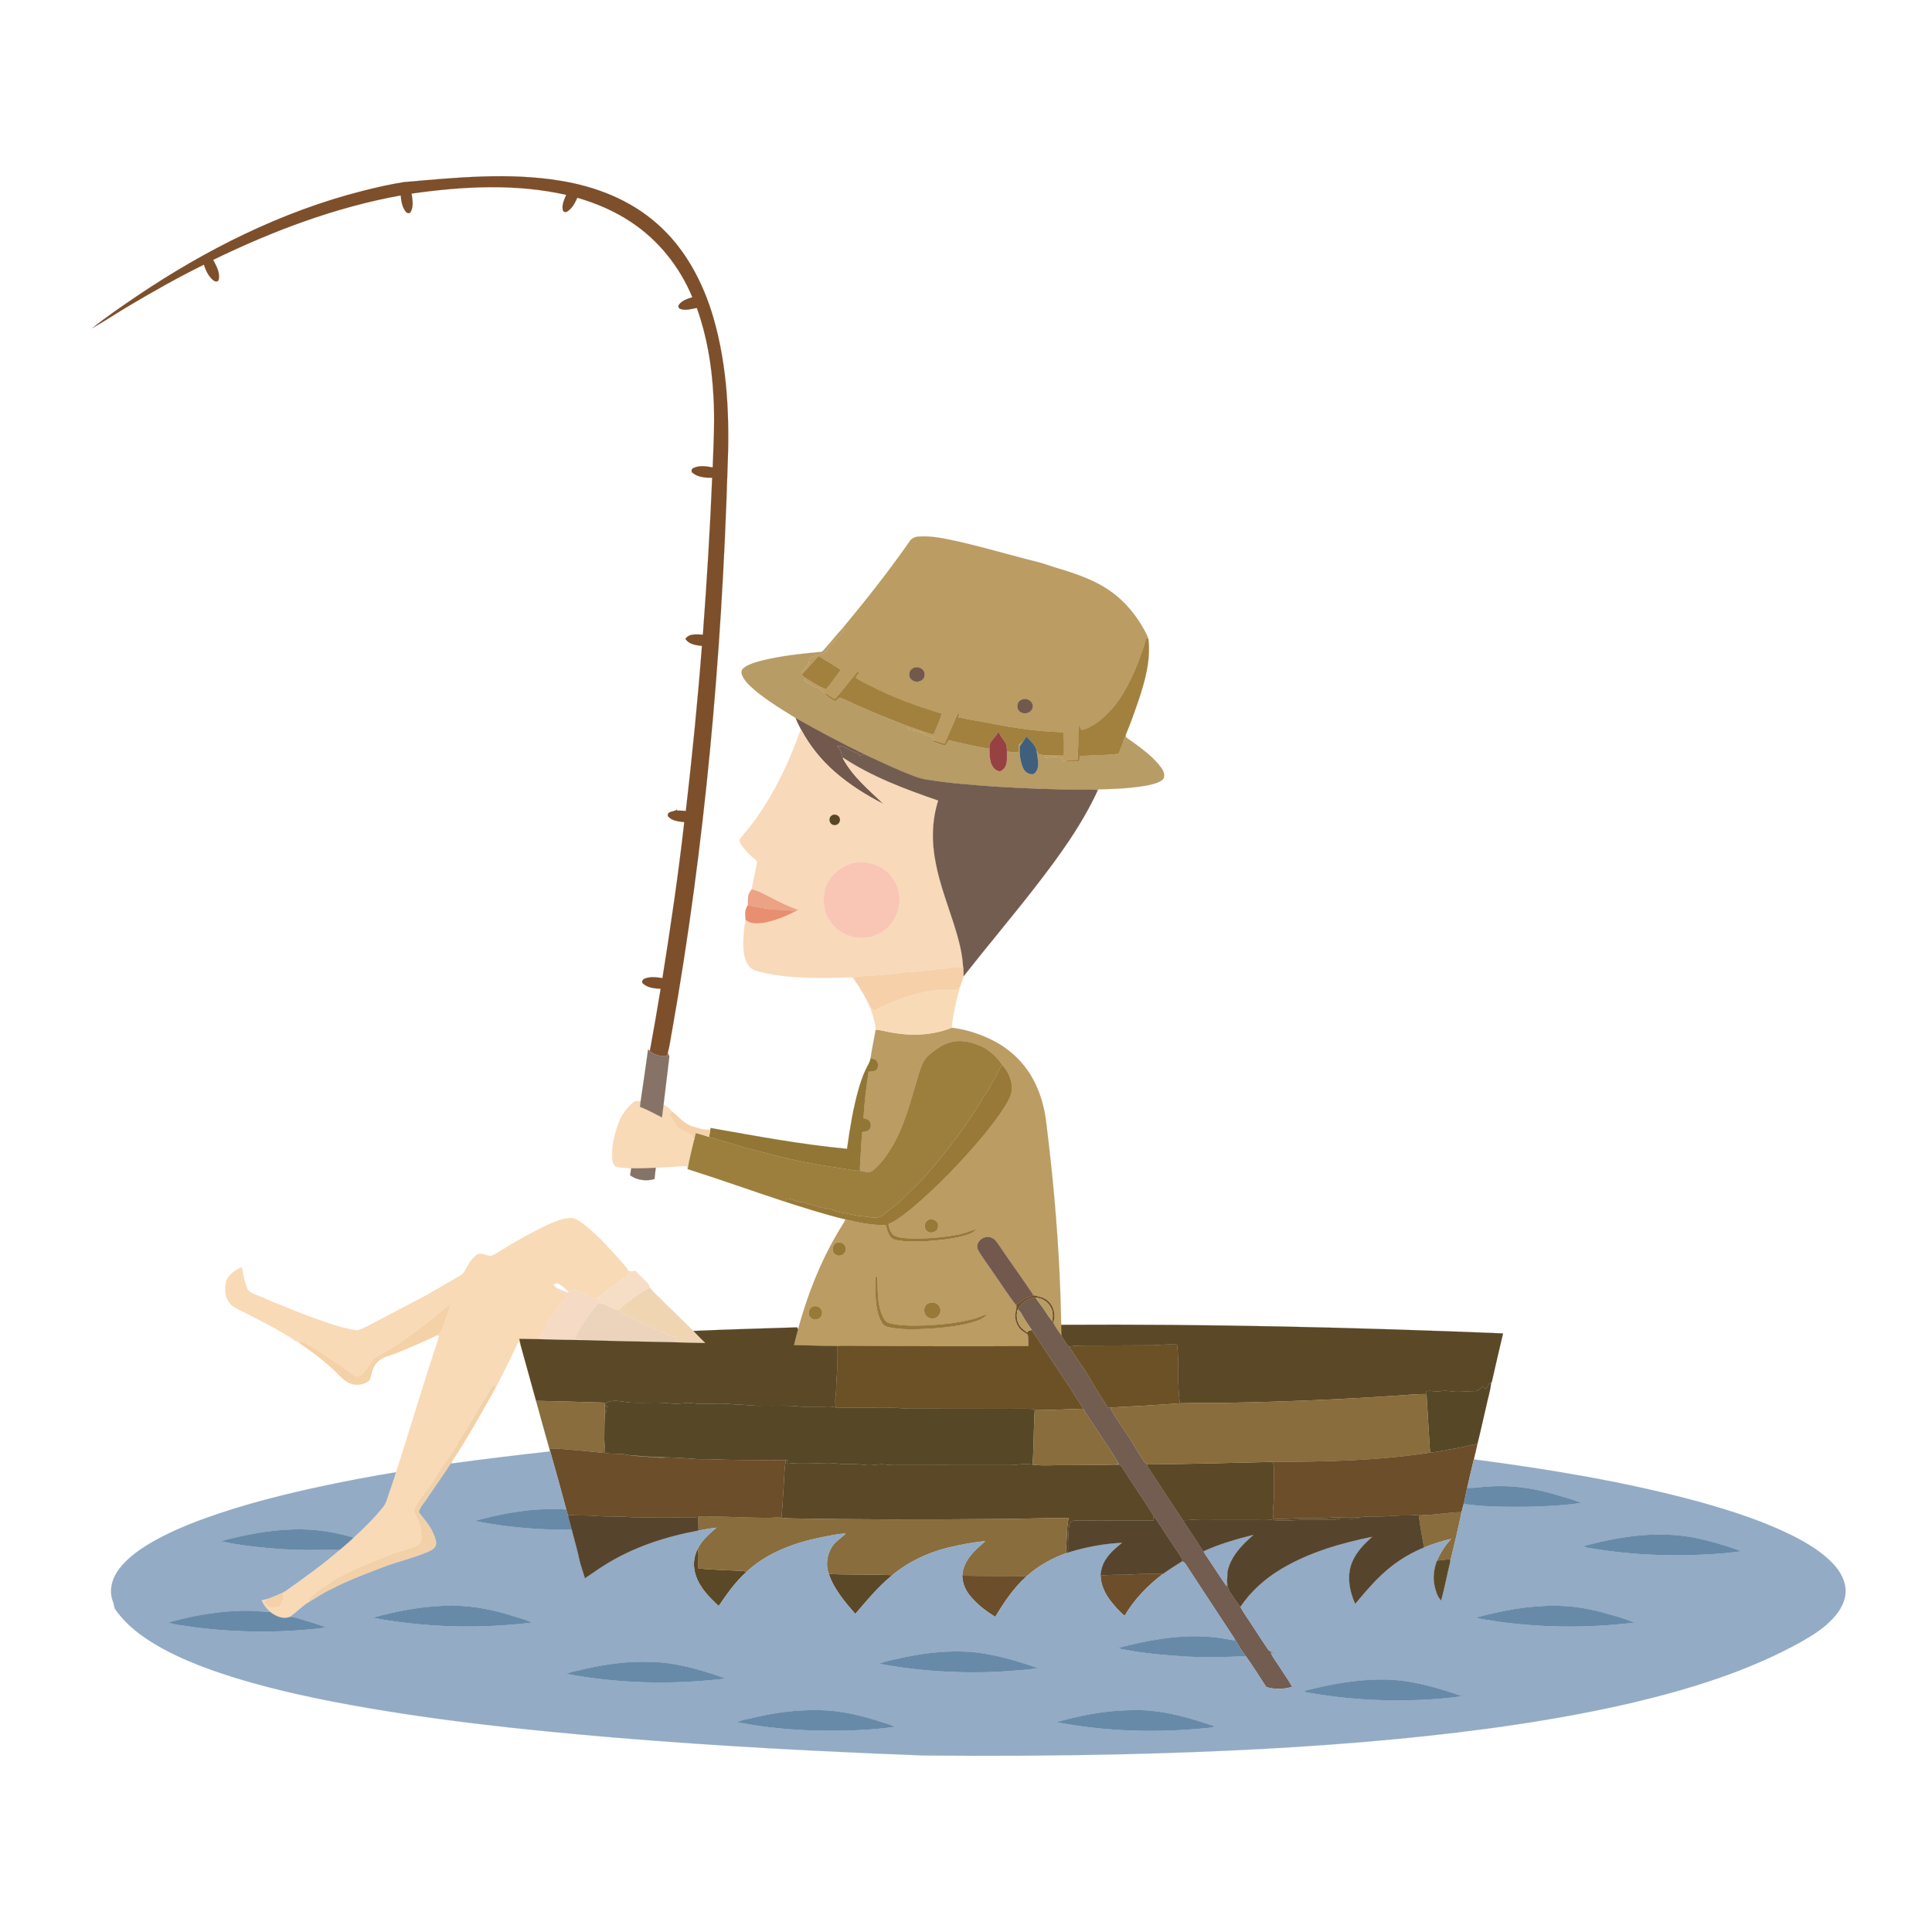 <svg xmlns="http://www.w3.org/2000/svg" viewBox="0 0 1920 1920"><path fill="#7D4F2B" stroke="#7D4F2B" stroke-width=".094" d="M400.97 181.01c51.83-4.49 104.42-9.94 156.13-1.36 34.78 5.65 69.08 18.92 95.69 42.51 28.06 24.41 46 58.5 56.26 93.84 14.15 48.94 16.14 100.46 13.92 151.07-5.81 186.59-22.48 373.07-55.02 556.98-1.51 7.31-2.2 14.82-4.27 21.99-.45 1.19-.94 2.37-1.4 3.58-5.86 0-12.08-.97-16.43-5.24 3.69-20.55 7.37-41.11 10.7-61.73-5.96-.33-12.59-.87-17.27-4.95-2.11-1.51-.81-4.39 1.29-5.11 5.61-2.39 11.91-1.37 17.77-.62 8.21-51.49 15.83-103.11 21.69-154.93-5.7-.67-12.47-1.2-16.34-6.01-.93-5.49 6.67-3.87 9.23-6.74l-.4 1.25c3.02-.03 6.04.14 9.06.38 6.31-54.56 11.81-109.22 16-163.99-5.9-.7-12.98-1.53-16.42-7.06 3.77-5.66 11.54-4.32 17.35-4.16 3.88-51.92 7.13-103.9 9.25-155.92-6.55.09-13.65-.48-19.08-4.52-1.99-1.2-1.8-4.27.4-5.12 5.95-2.95 12.92-1.79 19.2-.63.88-24.14 2.27-48.33.64-72.48-1.59-29.22-6.51-58.41-16.41-86.02-5.38.94-11.12 3.01-16.48.94-1.7-.53-2.37-2.74-1.3-4.14 3.11-4.3 8.5-5.88 13.33-7.42-12.44-30.06-33.57-56.68-60.8-74.65-16.34-10.98-34.65-18.74-53.5-24.24-2.32 5.09-5.01 10.45-9.87 13.57-1.55 1.06-4.13.85-4.53-1.3-1.2-5.31 1.35-10.38 3.35-15.13-50.44-11.4-102.85-8.5-153.66-1.26.82 5.93 2.15 12.34-.75 17.93-.85 2.07-3.7 1.88-4.86.22-3.85-4.48-4.69-10.65-5.23-16.34-64.93 11.75-127.17 35.27-186.35 64.04 3.12 6.1 7.15 12.84 5.42 19.95-.98 2.5-4.12 1.52-5.62.11-4.56-3.95-7.28-9.61-9.03-15.29-25.91 12.76-51.08 26.98-75.88 41.76-11.79 6.96-23.11 14.72-35.09 21.35 14.25-11.41 29.41-21.68 44.5-31.96 68.52-46.16 143.56-83.9 223.89-104.37 13.52-3.41 27.14-6.55 40.92-8.78z"/><g fill="#BB9C63" stroke="#BB9C63" stroke-width=".094"><path d="M903.96 538.03c1.87-3.1 5.47-4.6 8.98-4.77 13.55-.97 26.9 2.19 40.05 5.03 25.5 5.86 50.59 13.29 75.97 19.65 8.58 2.04 16.81 5.31 25.3 7.7 16.97 5.25 34.06 11.22 48.73 21.49 15.14 10.45 26.97 25.18 35.47 41.39 1.09 1.99 2.01 4.08 2.74 6.24l-2.04-.4c-5.43 18.06-12.1 35.87-21.55 52.24-7.38 12.7-16.87 24.47-29.16 32.69-4.19 2.59-8.56 5.22-13.47 6.09-1.63-1.46-1.91-3.85-2.79-5.76-.99 6.75-.39 13.58-.62 20.37-.14 5.04-.47 10.08-.69 15.12-4.13.07-8.36-.17-12.37 1.01-.76.23-1.51.47-2.25.71-.19-1.3-.37-2.58-.54-3.86-5.47-.73-11.15-.98-16.55.32-.45-.96-.89-1.92-1.31-2.86 6.44.37 12.9.45 19.35.49.32-7.72.2-15.46-.1-23.19-23.61-.59-47.08-3.82-70.22-8.43-11.47-2.1-22.96-4.06-34.37-6.43.52-2.07 1-4.15 1.41-6.24-3.27 3.62-4.66 8.37-6.63 12.73-2.81 6.57-5.82 13.05-8.67 19.61-3.55-.96-7.03-2.13-10.51-3.28.06-4.15-4.42-4.71-7.6-4.6-4.17-4.47-10.64-4.36-16.16-5.68-1.82-.35-1.77-2.76-2.57-4.01 8.69 2.82 17.09 6.52 25.98 8.72 3.01-6.89 5.99-13.82 8.3-20.98-24.74-7.33-49.12-16.22-72.05-28.14-4.65-2.38-9.56-4.37-13.65-7.68 1.09-1.62 2.19-3.23 3.3-4.83-.45-.49-.88-.97-1.31-1.45-7.59 9.14-14.63 18.76-22.58 27.59-3.35-1.52-6.19-3.96-9.51-5.52-2.15-1.51-3.9-3.49-6.01-5.01-2.59-1.33-5.75-1.41-8.01-3.38a19.3 19.3 0 00-6.12-3.49c-.19-1.31-.36-2.62-.51-3.91 7 4 13.67 8.92 21.3 11.64 5.16-6.12 9.95-12.6 14.59-19.14-6.96-5.12-14.72-9.01-21.91-13.77-6.01 5.85-11.22 12.46-17 18.53-.09-1.13-.1-2.24-.11-3.35 3.27-1.68 4.28-5.58 7.12-7.77.25-1.64.51-3.26.75-4.89 3.58-2.23 7.56-3.62 11.67-4.53 4.06-.73 6.11-4.58 8.52-7.48 3.64-4.36 7.38-8.67 11.57-12.52 1.42-1.23 2.08-3.01 2.72-4.71-.44-.17-1.34-.5-1.79-.67 23.37-28.03 46.04-56.67 66.91-86.63m4.49 125.55c-5.18 1.43-6.72 9.17-2.1 12.16 4.16 3.65 12.28 1.18 12.5-4.71.74-5.47-5.49-9.49-10.4-7.45m106.82 31.78c-4.86 1.63-5.83 9.12-1.6 11.96 4.3 3.38 11.52 1.19 12.65-4.36 1.02-5.77-6.04-10.25-11.05-7.6zM889.03 1026.52c18.93 3.17 38.78 2 56.71-5.15 15.22 1.83 30.16 6.78 43.68 14.07 14.93 8.15 27.7 20.34 36.13 35.17 7.27 12.74 11.69 27 13.72 41.49 8.64 67.84 14.2 136.11 15.31 204.49.05 3.57.03 7.14.24 10.71-2.88-4.16-5.84-8.27-8.11-12.79 2.53-7.54.71-16.52-5.49-21.74-3.82-3.64-9.22-4.26-14.1-5.48-11.03-16.64-22.85-32.75-34.03-49.3-2.31-3.32-4.62-7.26-8.81-8.35-6.93-2.16-15.83 5.13-12.41 12.42 4.63 8.19 10.63 15.53 15.75 23.42 7.48 10.6 14.31 21.7 22.44 31.83.51 2.97-.8 5.8-1.08 8.73-.54 5.4 1.49 10.91 5.13 14.9 2.1 2.22 5.02 3.41 7.36 5.37.71 3.76.4 7.63.48 11.44-55.64.3-111.29.22-166.93-.26-7.7-.02-15.39-.3-23.08.07-14.29.05-28.58-.54-42.86-.84 1.13-5.31 2.77-10.49 4.06-15.75 9.81-35.89 23.71-70.9 43.42-102.56 1.34-2.14 2.59-4.33 3.79-6.53 13.06 3.23 26.38 5.79 39.89 5.65 1.67 5.49 3.04 13.29 9.69 14.65 9.54 2.07 19.39 1.68 29.09 1.38 12.85-.76 25.75-2.08 38.25-5.28 4.76-1.44 10.22-2.72 13.15-7.11-7.07 2.7-14.21 5.32-21.74 6.41a225.772 225.772 0 01-43.67 3.17c-5.67-.26-11.63-.47-16.79-3.03-3.34-2.74-4.55-7.18-5.31-11.25 8.22-3.43 15.12-9.21 22.09-14.62 26.37-22.14 50.32-47.06 72.39-73.46 7.72-9.4 15.21-19.01 21.62-29.36 3.4-5.88 7.31-12.22 6.5-19.31-.35-8.06-4.25-15.38-9.4-21.4-4.6-6.74-10.52-12.6-17.51-16.84-9.32-4.92-20.05-8.2-30.65-6.42-9.73 1.47-17.92 7.49-25.22 13.72-5.5 4.6-7.43 11.83-9.7 18.33-7.82 25.98-14 53.07-28.81 76.19-4.7 7.39-10.14 14.44-16.93 20.03-3.41 2.95-8.18.72-12.11.44-.18-1.69-.37-3.38-.48-5.04.8-11.22.95-22.48 2.23-33.66 2.11-.5 4.49-.49 6.31-1.83 3.09-2.52 2.81-7.76-.14-10.27-1.57-.84-3.32-1.2-4.98-1.72.85-15.47 2.77-30.88 5.09-46.19 2.45-.36 5.2-.05 7.4-1.4 2.84-2.58 2.47-7.55-.09-10.2-1.59-1.06-3.54-1.32-5.32-1.87 1.37-9.5 3.36-18.89 5.05-28.33 6.36.47 12.46 2.47 18.78 3.26m33.3 185.97c-3.71 2.04-4.37 7.68-1.43 10.68 3.64 3.61 11.33 1.27 11.31-4.23.9-5.14-5.51-9.09-9.88-6.45m-91.92 22.97c-3.94 2.7-4.12 9.54.54 11.65 4.64 2.66 10.98-2.14 9.46-7.32-.85-4.42-6.21-6.4-10-4.33m39.8 33.94c-.73 4.83-.12 9.76-.15 14.64.09 10.43 1.08 21.32 6.36 30.55 1.89 3.62 6.26 4.27 9.88 5 14.44 2.38 29.15 1.26 43.68.43 11.85-1.04 23.75-2.43 35.25-5.59 5.67-1.85 12.13-3.26 15.84-8.39-4.88 1.16-9.29 3.72-14.18 4.84-15.66 4.07-31.85 5.6-47.97 6.34-11.63.21-23.5.64-34.85-2.29-4.72-.98-6.52-5.86-8.12-9.8-4.56-11.67-3.45-24.41-4.07-36.65-.42.23-1.25.69-1.67.92m52.09 25.96c-5.5 3.01-4.95 12.07 1.02 14.25 5.96 3.2 13.24-3.61 10.85-9.74-1.32-5.02-7.58-6.7-11.87-4.51m-114.13 2.97c-4.82 1.38-6.11 8.56-2.01 11.49 3.84 3.56 10.91.45 10.74-4.84.61-4.68-4.47-8.11-8.73-6.65z"/></g><g fill="#B79C65" stroke="#B79C65" stroke-width=".094"><path d="M818.32 646.3c6.37-7.1 12.36-14.55 18.73-21.64.45.17 1.35.5 1.79.67-.64 1.7-1.3 3.48-2.72 4.71-4.19 3.85-7.93 8.16-11.57 12.52-2.41 2.9-4.46 6.75-8.52 7.48-4.11.91-8.09 2.3-11.67 4.53-.24 1.63-.5 3.25-.75 4.89-2.84 2.19-3.85 6.09-7.12 7.77.01 1.11.02 2.22.11 3.35.95.96 1.95 1.88 3.02 2.74.15 1.29.32 2.6.51 3.91a19.3 19.3 0 016.12 3.49c2.26 1.97 5.42 2.05 8.01 3.38 2.11 1.52 3.86 3.5 6.01 5.01l-1.46.08c3.36 3.09 7.24 5.55 11.17 7.87 1.54-1.35 2.99-2.89 4.86-3.8 6.62 2.42 12.71 6.11 19.29 8.65 15.6 7.18 31.7 13.18 47.66 19.49.8 1.25.75 3.66 2.57 4.01 5.52 1.32 11.99 1.21 16.16 5.68 3.18-.11 7.66.45 7.6 4.6-.22.33-.68 1-.9 1.34 4.05 1.61 8.17 3.07 12.44 4.04 1.04-1.83 2.09-3.65 3.16-5.46 13.28 3.17 26.58 6.28 40.07 8.43.27 2.67.55 5.35.85 8.04.34 5.55 2.34 12.15 8.27 13.98 2.22 1.27 4.29-.88 5.71-2.37 4.02-4.67 2.73-11.24 2.91-16.88 3.75.49 7.52 1.12 11.33.94.6-2.49.53-5.07.56-7.6 1.6-1.34 3.23-2.64 4.79-4.02-1.32 1.96-2.66 3.91-4.04 5.83-.15 7.23.59 14.65 3.53 21.34 1.59 3.89 5.93 6.64 10.13 6.05 3.49-2.09 4.93-6.43 4.77-10.32-.17-4.66-.94-9.27-1.73-13.84.66 1.49 1.33 3.04 2.43 4.29 1.75.6 3.61.75 5.46.95.42.94.86 1.9 1.31 2.86 5.4-1.3 11.08-1.05 16.55-.32.17 1.28.35 2.56.54 3.86.74-.24 1.49-.48 2.25-.71 4.65.72 9.37.72 14.06.53.19-1.85.41-3.68.63-5.51 4.57-.01 9.14-.13 13.71-.44 8.28-.57 16.65-.21 24.86-1.7 2.49-6.25 4.79-12.57 7.05-18.9-.41 1.33-.08 2.38 1 3.14 12.21 8.85 25.14 17.47 34.2 29.76 2.37 3.3 4.66 8.83 1.05 12.07-4.23 3.25-9.68 4.25-14.75 5.43-16.05 2.96-32.42 3.58-48.7 3.98-.16.22-.5.66-.66.88-5.26-1.27-10.67-.57-16-.67-28.69.08-57.36-1.24-85.98-2.97-22.4-1.59-44.83-3.27-67.02-6.8-9.68-1.37-18.59-5.58-27.54-9.26-12.09-5.07-23.89-10.79-35.79-16.25-23.02-11.25-45.69-23.2-67.93-35.9-13.55-8.37-27.19-16.68-39.56-26.74-5.11-4.53-10.67-9.07-13.5-15.44-1.17-2.47-.91-5.67 1.36-7.42 4.58-3.65 10.41-5.18 15.93-6.85 18.32-4.71 37.17-7.01 55.99-8.74 2.46-.46 5.69.27 7.4-2.02zM624.26 1445.96c13.28 1.13 26.59 2.28 39.92 2.38-3.73.22-7.47.44-11.19.09-9.57-.88-19.24-.91-28.73-2.47z"/></g><g fill="#A2813E" stroke="#A2813E" stroke-width=".094"><path d="M1139.16 634.36l2.04.4c2.65 21.04-3.24 41.81-9.81 61.58-3.92 11.34-7.9 22.69-12.57 33.76-2.26 6.33-4.56 12.65-7.05 18.9-8.21 1.49-16.58 1.13-24.86 1.7-4.57.31-9.14.43-13.71.44-.22 1.83-.44 3.66-.63 5.51-4.69.19-9.41.19-14.06-.53 4.01-1.18 8.24-.94 12.37-1.01.22-5.04.55-10.08.69-15.12.23-6.79-.37-13.62.62-20.37.88 1.91 1.16 4.3 2.79 5.76 4.91-.87 9.28-3.5 13.47-6.09 12.29-8.22 21.78-19.99 29.16-32.69 9.45-16.37 16.12-34.18 21.55-52.24zM796.6 670.58c5.78-6.07 10.99-12.68 17-18.53 7.19 4.76 14.95 8.65 21.91 13.77-4.64 6.54-9.43 13.02-14.59 19.14-7.63-2.72-14.3-7.64-21.3-11.64-1.07-.86-2.07-1.78-3.02-2.74zM852.36 667.04c.43.48.86.96 1.31 1.45-1.11 1.6-2.21 3.21-3.3 4.83 4.09 3.31 9 5.3 13.65 7.68 22.93 11.92 47.31 20.81 72.05 28.14-2.31 7.16-5.29 14.09-8.3 20.98-8.89-2.2-17.29-5.9-25.98-8.72-15.96-6.31-32.06-12.31-47.66-19.49-6.58-2.54-12.67-6.23-19.29-8.65-1.87.91-3.32 2.45-4.86 3.8-3.93-2.32-7.81-4.78-11.17-7.87l1.46-.08c3.32 1.56 6.16 4 9.51 5.52 7.95-8.83 14.99-18.45 22.58-27.59zM947.3 719.36c1.97-4.36 3.36-9.11 6.63-12.73-.41 2.09-.89 4.17-1.41 6.24 11.41 2.37 22.9 4.33 34.37 6.43 23.14 4.61 46.61 7.84 70.22 8.43.3 7.73.42 15.47.1 23.19-6.45-.04-12.91-.12-19.35-.49-1.85-.2-3.71-.35-5.46-.95-1.1-1.25-1.77-2.8-2.43-4.29-1.55-5.53-6.32-9.04-9.88-13.21-.93 1.38-1.83 2.78-2.78 4.15-1.56 1.38-3.19 2.68-4.79 4.02-.03 2.53.04 5.11-.56 7.6-3.81.18-7.58-.45-11.33-.94-.14-3.22.02-6.77-2.05-9.47-2.34-3.2-4.7-6.41-6.29-10.07-2.12 4.06-5.63 7.1-8.18 10.84-.88 4.59-.49 9.32-.37 13.97-.3-2.69-.58-5.37-.85-8.04-13.49-2.15-26.79-5.26-40.07-8.43-1.07 1.81-2.12 3.63-3.16 5.46-4.27-.97-8.39-2.43-12.44-4.04.22-.34.68-1.01.9-1.34 3.48 1.15 6.96 2.32 10.51 3.28 2.85-6.56 5.86-13.04 8.67-19.61z"/></g><path fill="#73584C" stroke="#73584C" stroke-width=".094" d="M908.45 663.58c4.91-2.04 11.14 1.98 10.4 7.45-.22 5.89-8.34 8.36-12.5 4.71-4.62-2.99-3.08-10.73 2.1-12.16z"/><path fill="#73594B" stroke="#73594B" stroke-width=".094" d="M1015.27 695.36c5.01-2.65 12.07 1.83 11.05 7.6-1.13 5.55-8.35 7.74-12.65 4.36-4.23-2.84-3.26-10.33 1.6-11.96z"/><g fill="#73584D" stroke="#73584D" stroke-width=".094"><path d="M790.7 713.51c22.24 12.7 44.91 24.65 67.93 35.9-1.63.57-3.26 1.11-4.9 1.64-.18-.76-.35-1.52-.52-2.26-4.74-1.46-9.17-3.69-13.47-6.1-2.39-1.42-5.23-1.19-7.89-1.2 1.54 2 3.63 3.82 4.1 6.43.49 2.08.81 4.25 1.93 6.13 9.76 17.99 25.87 31.09 40.35 45.08-17.52-8.83-34.25-19.44-49.03-32.4-13.32-11.7-24.58-25.72-32.94-41.37-2.01-3.88-4.07-7.75-5.56-11.85zM971.87 1242.06c-3.42-7.29 5.48-14.58 12.41-12.42 4.19 1.09 6.5 5.03 8.81 8.35 11.18 16.55 23 32.66 34.03 49.3-5.61 1.53-11.15 3.84-14.98 8.41-.5.02-1.5.05-2.01.06-.01.39-.05 1.17-.07 1.55-8.13-10.13-14.96-21.23-22.44-31.83-5.12-7.89-11.12-15.23-15.75-23.42z"/></g><path fill="#F8D9BA" stroke="#F8D9BA" stroke-width=".094" d="M790.96 737.99c1.83-4.19 2.65-8.83 5.3-12.63 8.36 15.65 19.62 29.67 32.94 41.37 14.78 12.96 31.51 23.57 49.03 32.4-14.48-13.99-30.59-27.09-40.35-45.08l-.29-1.32c29.08 19.28 62.05 31.5 94.86 42.82-6.54 20.13-6.58 41.86-2.41 62.47 3.98 20.53 11.45 40.13 17.84 59.98 4.43 14.01 8.53 28.31 9.28 43.06-4.72.67-9.53-.11-14.19.97-4.81 1.13-9.78.86-14.64 1.5-8.72 1.31-17.49 2.36-26.3 2.6-4.1.09-8.1 1.02-12.14 1.49-12.31 1.19-24.64 2.09-36.98 2.77-1.82-.06-3.26 1.07-4.65 2.08-1.04-.45-1.97-1.32-3.15-1.18-29.75.85-59.96 1.71-89.12-5.28-3.88-1.08-8.24-1.9-10.93-5.18-5.36-5.9-6.14-14.26-6.37-21.86-.04-8.37.79-16.74 2.27-24.97 4.78 4.57 11.99 3.79 18.01 3.03 11.01-2.05 21.52-6.3 31.48-11.36.88-.46 1.79-.9 2.7-1.33-9.36-3.38-18.33-7.71-27.1-12.36-6.22-3-12.21-6.72-19.03-8.18 1.49-8.66 3.78-17.16 5.17-25.83.83-2.42-1.47-3.88-3.06-5.16-4.97-3.66-9.01-8.43-12.49-13.49-.88-1.72-2.75-3.99-1.04-5.74 6.16-8.14 13.16-15.68 18.67-24.3 15.28-22.03 27.01-46.34 36.69-71.29m35.39 72.6c-3.36 2.32-2.32 8.21 1.68 9.15 3.48 1.23 7.28-2.11 6.66-5.68-.35-3.81-5.35-5.95-8.34-3.47m22.04 46.85c-13.19 3.19-24.8 13.27-28.68 26.43-2.26 10.8-1.6 23.06 5.48 32.04 9.43 14.33 29.45 20.22 45.14 13.4 9.29-3.46 16.91-11.11 20.62-20.28 4.18-9.66 3.94-21.06-.38-30.61-3.38-5.7-6.96-11.8-12.98-15.06-8.51-5.69-19.14-7.81-29.2-5.92z"/><path fill="#974142" stroke="#974142" stroke-width=".094" d="M984.11 738.11c2.55-3.74 6.06-6.78 8.18-10.84 1.59 3.66 3.95 6.87 6.29 10.07 2.07 2.7 1.91 6.25 2.05 9.47-.18 5.64 1.11 12.21-2.91 16.88-1.42 1.49-3.49 3.64-5.71 2.37-5.93-1.83-7.93-8.43-8.27-13.98-.12-4.65-.51-9.38.37-13.97z"/><path fill="#405F7C" stroke="#405F7C" stroke-width=".094" d="M1017.31 736.13c.95-1.37 1.85-2.77 2.78-4.15 3.56 4.17 8.33 7.68 9.88 13.21.79 4.57 1.56 9.18 1.73 13.84.16 3.89-1.28 8.23-4.77 10.32-4.2.59-8.54-2.16-10.13-6.05-2.94-6.69-3.68-14.11-3.53-21.34 1.38-1.92 2.72-3.87 4.04-5.83z"/><g fill="#735D50" stroke="#735D50" stroke-width=".094"><path d="M831.85 741.49c2.66.01 5.5-.22 7.89 1.2 4.3 2.41 8.73 4.64 13.47 6.1.17.74.34 1.5.52 2.26 1.64-.53 3.27-1.07 4.9-1.64 11.9 5.46 23.7 11.18 35.79 16.25 8.95 3.68 17.86 7.89 27.54 9.26 22.19 3.53 44.62 5.21 67.02 6.8 28.62 1.73 57.29 3.05 85.98 2.97 5.33.1 10.74-.6 16 .67-16.37 35.56-39.74 67.25-63.65 98.02-22.9 29.39-46.97 57.86-69.97 87.18.06-3.17-.05-6.34-.18-9.5-.75-14.75-4.85-29.05-9.28-43.06-6.39-19.85-13.86-39.45-17.84-59.98-4.17-20.61-4.13-42.34 2.41-62.47-32.81-11.32-65.78-23.54-94.86-42.82l.29 1.32c-1.12-1.88-1.44-4.05-1.93-6.13-.47-2.61-2.56-4.43-4.1-6.43zM1011.53 1301.2c3.57-6.5 9.95-11.81 17.72-11.58 2.95 4.97 6.94 9.22 9.94 14.17 1.92 3.21 4.11 6.25 6.5 9.15.26.39.76 1.17 1.02 1.57 2.27 4.52 5.23 8.63 8.11 12.79 2.17 3.85 4.63 7.54 7.43 10.99 4.68 6.16 8.47 12.95 13.05 19.2 5.66 7.9 9.94 16.65 15.34 24.74 3.16 5.57 7.05 10.7 9.98 16.41.85.04 1.7.09 2.58.16 5.08 9.9 11.93 18.75 17.83 28.16 4.69 6.48 8.07 13.77 12.65 20.34 2.07 2.85 3.33 6.82 7 8.03-.13.43-.41 1.29-.55 1.71 11.76 17.96 23.62 35.84 35.41 53.78 7.3 10.9 14.46 21.89 21.59 32.91 7.4 10.78 14.3 21.91 21.83 32.6.2-4.9-.05-9.85 1.01-14.66-.22 7.1-1.62 15.3 3.01 21.37 3.23 4.61 6.07 9.5 9.68 13.85 3.82 7.14 8.81 13.55 13.07 20.43 4.69 7.27 9.47 14.5 14.32 21.68 1.67 2.7 5.12 2.84 7.92 3.55-1.67-.02-3.39-.1-5.01-.04 2.36 5.77 6.59 10.45 9.78 15.76 3.73 6.07 8.11 11.75 11.42 18.08-8.38 2.56-17.36 2.72-25.77.23-6.71-10.35-13.21-20.86-20.46-30.84-4.12-5.18-7.27-11.01-10.67-16.66-16.25-24.85-32.71-49.57-48.87-74.47-.87-1.46-2.12-2.6-3.81-2.86.13-.45.39-1.35.53-1.79-3.97-6.91-8.65-13.36-13.04-19.99-5.27-8.36-10.78-16.56-16.37-24.69-9.73-15.78-20.43-30.94-30.33-46.62-2.01-4.34-7.65-2.63-11.46-3 2.72-.16 5.44-.48 8.17-.77-8.93-14.55-18.64-28.6-27.9-42.94-2.6-3.93-5.45-7.71-7.52-11.96-16.6-26.39-34.27-52.13-51.29-78.25-3.49-5.01-7-10.03-9.82-15.44-1.01-1.95-2.51-3.56-4.02-5.1z"/></g><path fill="#574726" stroke="#574726" stroke-width=".094" d="M826.35 810.59c2.99-2.48 7.99-.34 8.34 3.47.62 3.57-3.18 6.91-6.66 5.68-4-.94-5.04-6.83-1.68-9.15z"/><path fill="#F9C6B5" stroke="#F9C6B5" stroke-width=".094" d="M848.39 857.44c10.06-1.89 20.69.23 29.2 5.92 6.02 3.26 9.6 9.36 12.98 15.06 4.32 9.55 4.56 20.95.38 30.61-3.71 9.17-11.33 16.82-20.62 20.28-15.69 6.82-35.71.93-45.14-13.4-7.08-8.98-7.74-21.24-5.48-32.04 3.88-13.16 15.49-23.24 28.68-26.43z"/><path fill="#ECA285" stroke="#ECA285" stroke-width=".094" d="M747.02 883.8c6.82 1.46 12.81 5.18 19.03 8.18 8.77 4.65 17.74 8.98 27.1 12.36-.91.43-1.82.87-2.7 1.33-6.07-1.31-12.27-1.46-18.44-1.62-9.75-.26-19.24-2.72-28.79-4.46.12-2.86-.01-5.74.26-8.58.26-2.76 2.1-4.97 3.54-7.21z"/><path fill="#E88F71" stroke="#E88F71" stroke-width=".094" d="M743.22 899.59c9.55 1.74 19.04 4.2 28.79 4.46 6.17.16 12.37.31 18.44 1.62-9.96 5.06-20.47 9.31-31.48 11.36-6.02.76-13.23 1.54-18.01-3.03-.67-4.87-.84-10.27 2.26-14.41z"/><path fill="#F6D0A9" stroke="#F6D0A9" stroke-width=".094" d="M942.97 962.03c4.66-1.08 9.47-.3 14.19-.97.13 3.16.24 6.33.18 9.5-.66 3.24-1.86 6.37-3.01 9.47-1.82 1.85-3.74 4.59-6.68 4.22-19.89-1.87-39.64 3.33-58.03 10.49-6.03 3.06-12.86 4.42-18.36 8.51-2.24 1.83-4.66-.71-6.43-2.01-4.36-10.22-10.29-19.63-16.57-28.77 1.39-1.01 2.83-2.14 4.65-2.08 12.34-.68 24.67-1.58 36.98-2.77 4.04-.47 8.04-1.4 12.14-1.49 8.81-.24 17.58-1.29 26.3-2.6 4.86-.64 9.83-.37 14.64-1.5z"/><g fill="#F8DAB6" stroke="#F8DAB6" stroke-width=".094"><path d="M947.65 984.25c2.94.37 4.86-2.37 6.68-4.22-3.88 13.54-7.24 27.28-8.59 41.34-17.93 7.15-37.78 8.32-56.71 5.15-6.32-.79-12.42-2.79-18.78-3.26-.38-7.63-3.1-14.82-5.42-22.02 1.77 1.3 4.19 3.84 6.43 2.01 5.5-4.09 12.33-5.45 18.36-8.51 18.39-7.16 38.14-12.36 58.03-10.49zM630.56 1094.53c2.05-.13 4.08-.24 6.14-.28-.26 1.89-.48 3.8-.7 5.72 7.58 2.86 14.65 6.83 21.84 10.52.51-4.2 1.07-8.39 1.59-12.58 3.32 1.49 6.06 3.93 8.41 6.68-.84.91-1.66 1.85-2.49 2.79 2.61 4.14 4.83 8.57 7.84 12.44 4.29 3.64 9.83 5.41 14.34 8.74 1.08 1.28 1.5 2.96 2.19 4.49-2.2 9.58-4.72 19.1-6.34 28.8-.25-.89-.5-1.76-.74-2.61-5.21-.85-10.42.32-15.63.43-4.89.14-9.76.61-14.65.79-.4 1.5-.8 3.02-1.19 4.55.13-1.52.26-3.02.39-4.51-8.09.44-16.2.75-24.3.57-4.72-.3-9.49-.44-14.11-1.47-3.7-1.03-4.38-5.44-4.72-8.69-.62-12.26 2.35-24.46 6.7-35.84 3.01-8.19 8.71-15.1 15.43-20.54zM544.35 1217.16c7.22-3.15 14.69-6.4 22.69-6.63 5.66-.07 10 4.09 14.35 7.15 8.85 7.08 17.1 14.93 24.49 23.54 5.69 5.68 10.85 11.85 16.14 17.89.77.93 1.53 1.88 2 3.04.22 1.9 1.08 4.53-.88 5.86-2.3 1.77-4.88 3.15-7.17 4.96-7.44 6.09-15.62 11.22-22.82 17.61-2.77.54-5.47-.32-7.54-2.18-3.77-3.28-8.92-3.69-13.34-5.65-2.36-1.19-4.71.66-6.94 1.33-3.32-3.11-6.54-6.55-10.72-8.48-1.72-.85-3.38.41-4.73 1.35.94.98 1.96 1.88 2.99 2.8.88 1.18 1.72 2.41 2.57 3.64 2.4.64 4.73 1.58 6.73 3.09.91-.08 1.83-.14 2.75-.19-1.12 2.58-2.37 5.2-4.58 7.06-6.55 5.36-8.91 14.29-15.8 19.33-.87 5.42-4.28 9.85-6.08 14.94-1.13.6-2.26 1.21-3.38 1.84 1.04.49 2.08.99 3.16 1.48-7.39-.08-14.77-.3-22.15-.44.45 2.27.92 4.56 1.47 6.84-.69-1.44-1.44-2.81-2.17-4.19-7.49 15.44-14.88 30.96-22.93 46.11-.29-1.5-.58-2.97-.87-4.43-3.8 3.78-5.69 8.87-8.5 13.33-5.86 8.62-10.96 17.71-16.21 26.7-3.81 7.62-9.37 14.15-13.33 21.69-3.32 6.43-7.86 12.08-11.89 18.06-6.95 9.21-11.72 19.91-19.48 28.51-3.56 6-8.9 11.12-11.05 17.84 1.02 3.92 3.28 7.37 4.79 11.12 2.13 4.66 2.8 9.82 3.02 14.9.23 3.09-.91 6.53-3.54 8.33-9.39 4.76-19.93 6.39-29.57 10.51-18.26 7.27-36.81 14.13-53.74 24.24-3.11 1.89-5.63 4.62-8.92 6.25-5.07 2.63-9.24 6.61-13.73 10.09-2.02 1.26-2.34 3.66-2.7 5.83-6.79 4.11-12.09 10.16-18.65 14.58-7.01 2.74-14.26-.73-19.77-5.03-3.58-3.19-6.55-7.05-8.43-11.47 2.05-.48 4.12-.92 6.16-1.44a92.647 92.647 0 00-3.62 3.29c2.06 2.86 4.9 6.1 8.83 5.46 2.8-.5 6.94-.03 7.96-3.41 1.51-3.09 3.37-6.61 1.7-10.02 1.02-1.14 2.07-2.24 3.15-3.29 18.22-12.91 36.46-25.86 53.33-40.53 4.81-3.93 9.5-8.01 14.02-12.27 10.34-9.54 20.44-19.42 29.24-30.42 2.99-3.6 4-8.26 5.55-12.54 2.57-7.31 4.96-14.68 7.34-22.04 13.8-42.26 26.24-84.95 40.29-127.14.9-2.67 1.71-5.37 2.49-8.07-.54-.22-1.61-.68-2.15-.9 4.54-2.57 5.75-7.87 7.32-12.41 2.02-6.34 5.01-12.38 6.41-18.91-8.43 5.88-15.71 13.2-23.99 19.27-7.02 5.69-14.43 10.86-21.72 16.2-9.22 7.64-20.46 12.13-30.32 18.8-5.34 5.6-7.83 14.23-15.21 17.74-3.49 1.65-6.13-1.86-8.7-3.62-5.45-3.91-10.71-8.15-16.58-11.44-4.59-2.6-8.6-6.08-13.05-8.88-5.07-3.34-10.44-6.18-15.65-9.26-1.91-1.29-4.24-1.04-6.41-1.05-2.45-.14-4.26-2.2-6.31-3.33-17.2-11.02-35.61-19.94-53.79-29.19-3.36-1.82-6.95-3.75-8.91-7.18-4.26-6.03-3.8-13.94-2.46-20.82 2.79-6.57 9.04-10.87 15.36-13.68 1.66 7.1 2.68 14.42 5.49 21.21 1.81 3.94 6.32 5.33 10.03 6.88 7.92 2.83 15.3 6.98 23.33 9.55 13.09 5.63 26.42 10.67 39.84 15.47 11.82 4.02 23.77 8.29 36.24 9.64 7.78-2.08 14.59-6.78 21.86-10.17 16.27-8.73 32.71-17.11 48.98-25.83 8.55-5.15 17.28-10 25.85-15.11 3.63-2.25 8.11-3.86 10.16-7.9 3.23-5.81 6.35-12.21 12.02-16.02 4.56-2.84 9.28 1.25 13.99 1.18 4.71-1.66 8.63-4.95 13.05-7.2 13.95-8.8 28.49-16.61 43.34-23.77z"/></g><path fill="#9C7F3D" stroke="#9C7F3D" stroke-width=".094" d="M922.73 1048.78c7.3-6.23 15.49-12.25 25.22-13.72 10.6-1.78 21.33 1.5 30.65 6.42 6.99 4.24 12.91 10.1 17.51 16.84-3.44 4.15-4.99 9.4-7.84 13.92-2.99 4.79-5.36 9.95-8.56 14.62-4.36 6.04-7.37 12.95-11.99 18.82-11.34 17.96-24.41 34.73-37.91 51.1-4.96 5.72-9.62 11.71-15.04 17.01-6.19 6.12-12.33 12.3-18.48 18.46-6.41 5.65-13.17 10.9-19.97 16.07-5.52 3.38-12.21.89-18.19.51-7.17-.42-14.06-2.58-21.14-3.65-5.99-.82-11.29-4.28-17.37-4.6-4.46-.25-8.52-2.22-12.81-3.2-3.07-.7-6.04-1.76-8.93-2.98-5.38 1.15-9.82-3.04-15.05-3.12-1.88-.52-2.22 1.67-3.05 2.82-32.21-10.53-64.1-22-96.4-32.25 1.62-9.7 4.14-19.22 6.34-28.8.53-2.37 1.02-4.74 1.55-7.1 4.52 1.04 8.94 2.48 13.35 3.93 6.89 1.67 13.47 4.4 20.39 5.99 5.77 1.36 11.24 3.71 17.01 5.09 21.23 5.44 42.36 11.38 63.98 15.13 13.22 2.9 26.73 4.11 40.01 6.65 2.54.37 5.12.56 7.7.75.33-1.6.7-3.18.99-4.76.11 1.66.3 3.35.48 5.04 3.93.28 8.7 2.51 12.11-.44 6.79-5.59 12.23-12.64 16.93-20.03 14.81-23.12 20.99-50.21 28.81-76.19 2.27-6.5 4.2-13.73 9.7-18.33z"/><path fill="#867267" stroke="#867267" stroke-width=".094" d="M644.07 1042.91c.45.37 1.33 1.1 1.78 1.47 4.35 4.27 10.57 5.24 16.43 5.24.46-1.21.95-2.39 1.4-3.58.37 1.32.86 2.62 1.53 3.85-1.84 16.02-3.95 32-5.78 48.02-.52 4.19-1.08 8.38-1.59 12.58-7.19-3.69-14.26-7.66-21.84-10.52.22-1.92.44-3.83.7-5.72 2.58-17.1 4.99-34.22 7.37-51.34z"/><path fill="#927635" stroke="#927635" stroke-width=".094" d="M865.2 1051.59c1.78.55 3.73.81 5.32 1.87 2.56 2.65 2.93 7.62.09 10.2-2.2 1.35-4.95 1.04-7.4 1.4-2.32 15.31-4.24 30.72-5.09 46.19 1.66.52 3.41.88 4.98 1.72 2.95 2.51 3.23 7.75.14 10.27-1.82 1.34-4.2 1.33-6.31 1.83-1.28 11.18-1.43 22.44-2.23 33.66-.29 1.58-.66 3.16-.99 4.76-2.58-.19-5.16-.38-7.7-.75-13.28-2.54-26.79-3.75-40.01-6.65-21.62-3.75-42.75-9.69-63.98-15.13-5.77-1.38-11.24-3.73-17.01-5.09-6.92-1.59-13.5-4.32-20.39-5.99.43-2.47.86-4.92 1.31-7.37l.28-1.52c45.01 7.97 90.04 16.4 135.58 20.69 2.72-19.71 5.89-39.43 11.25-58.61 1.96-6.76 4.16-13.48 7.14-19.86 1.7-3.87 4.37-7.35 5.02-11.62z"/><g fill="#987938" stroke="#987938" stroke-width=".094"><path d="M988.27 1072.24c2.85-4.52 4.4-9.77 7.84-13.92 5.15 6.02 9.05 13.34 9.4 21.4.81 7.09-3.1 13.43-6.5 19.31-6.41 10.35-13.9 19.96-21.62 29.36-22.07 26.4-46.02 51.32-72.39 73.46-6.97 5.41-13.87 11.19-22.09 14.62.76 4.07 1.97 8.51 5.31 11.25 5.16 2.56 11.12 2.77 16.79 3.03 14.61.36 29.26-.7 43.67-3.17 7.53-1.09 14.67-3.71 21.74-6.41-2.93 4.39-8.39 5.67-13.15 7.11-12.5 3.2-25.4 4.52-38.25 5.28-9.7.3-19.55.69-29.09-1.38-6.65-1.36-8.02-9.16-9.69-14.65-13.51.14-26.83-2.42-39.89-5.65-20.47-4.95-40.52-11.4-60.57-17.78.83-1.15 1.17-3.34 3.05-2.82 5.23.08 9.67 4.27 15.05 3.12 2.89 1.22 5.86 2.28 8.93 2.98 4.29.98 8.35 2.95 12.81 3.2 6.08.32 11.38 3.78 17.37 4.6 7.08 1.07 13.97 3.23 21.14 3.65 5.98.38 12.67 2.87 18.19-.51 6.8-5.17 13.56-10.42 19.97-16.07 6.15-6.16 12.29-12.34 18.48-18.46 5.42-5.3 10.08-11.29 15.04-17.01 13.5-16.37 26.57-33.14 37.91-51.1 4.62-5.87 7.63-12.78 11.99-18.82 3.2-4.67 5.57-9.83 8.56-14.62zM922.3 1295.36c4.29-2.19 10.55-.51 11.87 4.51 2.39 6.13-4.89 12.94-10.85 9.74-5.97-2.18-6.52-11.24-1.02-14.25zM808.17 1298.33c4.26-1.46 9.34 1.97 8.73 6.65.17 5.29-6.9 8.4-10.74 4.84-4.1-2.93-2.81-10.11 2.01-11.49z"/></g><g fill="#F4D1A8" stroke="#F4D1A8" stroke-width=".094"><path d="M665.35 1107.38c.83-.94 1.65-1.88 2.49-2.79 6.5 5.03 11.79 12.03 19.86 14.66 5.88 1.84 11.96 4.01 18.23 3.26-.45 2.45-.88 4.9-1.31 7.37-4.41-1.45-8.83-2.89-13.35-3.93-.53 2.36-1.02 4.73-1.55 7.1-.69-1.53-1.11-3.21-2.19-4.49-4.51-3.33-10.05-5.1-14.34-8.74-3.01-3.87-5.23-8.3-7.84-12.44zM266.05 1588.87c6.09-2.47 12.38-4.55 18.02-7.97a65.517 65.517 0 00-3.15 3.29c1.67 3.41-.19 6.93-1.7 10.02-1.02 3.38-5.16 2.91-7.96 3.41-3.93.64-6.77-2.6-8.83-5.46 1.19-1.13 2.39-2.24 3.62-3.29z"/></g><path fill="#867367" stroke="#867367" stroke-width=".094" d="M627.26 1161.07c8.1.18 16.21-.13 24.3-.57-.13 1.49-.26 2.99-.39 4.51-.22 2.23-.49 4.46-.72 6.71-8.11 2.43-17.34 1.26-24.26-3.74.38-2.31.72-4.62 1.07-6.91z"/><path fill="#977938" stroke="#977938" stroke-width=".094" d="M922.33 1212.49c4.37-2.64 10.78 1.31 9.88 6.45.02 5.5-7.67 7.84-11.31 4.23-2.94-3-2.28-8.64 1.43-10.68z"/><path fill="#977937" stroke="#977937" stroke-width=".094" d="M830.41 1235.46c3.79-2.07 9.15-.09 10 4.33 1.52 5.18-4.82 9.98-9.46 7.32-4.66-2.11-4.48-8.95-.54-11.65z"/><path fill="#F6DEC6" stroke="#F6DEC6" stroke-width=".094" d="M624.02 1262.15c2.1 1.87 4.69 1.57 7.12.53 3.35 3.05 6.43 6.41 9.68 9.59 2.05 2.12 4.65 4.13 4.95 7.31-8.91 4.4-16.54 10.88-24.63 16.56-2.14 1.44-4.06 3.17-5.81 5.07-5.59 1.29-10.16-3.27-15.1-5.1-2.43-1.77-4.72-3.7-7.08-5.53 7.2-6.39 15.38-11.52 22.82-17.61 2.29-1.81 4.87-3.19 7.17-4.96 1.96-1.33 1.1-3.96.88-5.86z"/><path fill="#97793A" stroke="#97793A" stroke-width=".094" d="M870.21 1269.4c.42-.23 1.25-.69 1.67-.92.62 12.24-.49 24.98 4.07 36.65 1.6 3.94 3.4 8.82 8.12 9.8 11.35 2.93 23.22 2.5 34.85 2.29 16.12-.74 32.31-2.27 47.97-6.34 4.89-1.12 9.3-3.68 14.18-4.84-3.71 5.13-10.17 6.54-15.84 8.39-11.5 3.16-23.4 4.55-35.25 5.59-14.53.83-29.24 1.95-43.68-.43-3.62-.73-7.99-1.38-9.88-5-5.28-9.23-6.27-20.12-6.36-30.55.03-4.88-.58-9.81.15-14.64z"/><path fill="#F5DAC5" stroke="#F5DAC5" stroke-width=".094" d="M552.87 1279.75c3.73 1.48 7.32 3.3 11.02 4.85l1.44-.52c2.23-.67 4.58-2.52 6.94-1.33 4.42 1.96 9.57 2.37 13.34 5.65 2.07 1.86 4.77 2.72 7.54 2.18 2.36 1.83 4.65 3.76 7.08 5.53-1.7-.48-3.41-.87-5.12-1.25-6.27 6.65-11.38 14.23-16.52 21.75-2.87 4.33-5.77 8.79-6.83 13.97 2.88.3 5.75.75 8.62 1.24-14.05-.12-28.1-.39-42.14-.88-1.08-.49-2.12-.99-3.16-1.48 1.12-.63 2.25-1.24 3.38-1.84 1.8-5.09 5.21-9.52 6.08-14.94 6.89-5.04 9.25-13.97 15.8-19.33 2.21-1.86 3.46-4.48 4.58-7.06-.92.05-1.84.11-2.75.19-2-1.51-4.33-2.45-6.73-3.09-.85-1.23-1.69-2.46-2.57-3.64z"/><path fill="#EFD5B2" stroke="#EFD5B2" stroke-width=".094" d="M621.14 1296.14c8.09-5.68 15.72-12.16 24.63-16.56 4.09 5.39 9.42 9.64 14.06 14.54 9.87 9.4 19.48 19.06 29.27 28.56 3.85 4.14 7.96 8.03 11.95 12.06-11.47-.28-22.94-.45-34.41-.88 1.77-.37 3.51-.83 5.27-1.24-.01-1.48-.01-2.94 0-4.38-2.26-.18-4.6-.06-6.78-.7-6.52-3.94-13.59-6.89-20.51-10.03-5.4-1.62-9.99-5-15.23-6.99-3.71-1.76-7.56-3.13-11.38-4.59-2.06-.57-1.88-3.15-2.68-4.72 1.75-1.9 3.67-3.63 5.81-5.07z"/><g fill="#6C5126" stroke="#6C5126" stroke-width=".094"><path d="M1012.14 1295.7c3.83-4.57 9.37-6.88 14.98-8.41 4.88 1.22 10.28 1.84 14.1 5.48 6.2 5.22 8.02 14.2 5.49 21.74-.26-.4-.76-1.18-1.02-1.57.63-4.44.93-9.22-1.29-13.29-2.7-5.85-8.78-9.66-15.15-10.03-7.77-.23-14.15 5.08-17.72 11.58-1.69 5.14-1.32 11.08 1.64 15.71 1.83 3.08 4.85 5.17 7.77 7.15.32-.43.98-1.28 1.31-1.7.78-.16 2.34-.47 3.12-.62 17.02 26.12 34.69 51.86 51.29 78.25-16.1.55-32.2 1.35-48.31 1.46-.27-.27-.82-.81-1.09-1.08-10.03-.89-20.14-.1-30.19-.37-31.68.06-63.36-.11-95.04-.14-5.01-.13-9.99-.83-15-.79-18.78.1-37.57-.04-56.34-.28-.78-3.85-.89-7.8-.29-11.67.83-5.7.48-11.46.95-17.17 1.16-10.77.27-21.6.59-32.39 7.69-.37 15.38-.09 23.08-.07 55.64.48 111.29.56 166.93.26-.08-3.81.23-7.68-.48-11.44-2.34-1.96-5.26-3.15-7.36-5.37-3.64-3.99-5.67-9.5-5.13-14.9.28-2.93 1.59-5.76 1.08-8.73.02-.38.06-1.16.07-1.55.51-.01 1.51-.04 2.01-.06zM1147 1336.92c7.55-.59 15.12-1.12 22.7-.7 2.63 19.36-.17 39.04 2.94 58.36-23.12 1.79-46.28 3.1-69.44 4.22-.88-.07-1.73-.12-2.58-.16-2.93-5.71-6.82-10.84-9.98-16.41-5.4-8.09-9.68-16.84-15.34-24.74-4.58-6.25-8.37-13.04-13.05-19.2 5.5-1.11 11.12-1.01 16.71-1.13 22.68-.07 45.36-.08 68.04-.24z"/></g><path fill="#B99C64" stroke="#B99C64" stroke-width=".094" d="M1029.25 1289.62c6.37.37 12.45 4.18 15.15 10.03 2.22 4.07 1.92 8.85 1.29 13.29-2.39-2.9-4.58-5.94-6.5-9.15-3-4.95-6.99-9.2-9.94-14.17z"/><path fill="#ECD4BC" stroke="#ECD4BC" stroke-width=".094" d="M578.59 1316.61c5.14-7.52 10.25-15.1 16.52-21.75 1.71.38 3.42.77 5.12 1.25 4.94 1.83 9.51 6.39 15.1 5.1.8 1.57.62 4.15 2.68 4.72 3.82 1.46 7.67 2.83 11.38 4.59 5.24 1.99 9.83 5.37 15.23 6.99 6.92 3.14 13.99 6.09 20.51 10.03 2.18.64 4.52.52 6.78.7-.01 1.44-.01 2.9 0 4.38-1.76.41-3.5.87-5.27 1.24-28.75-.56-57.52-1.1-86.26-2.04-2.87-.49-5.74-.94-8.62-1.24 1.06-5.18 3.96-9.64 6.83-13.97z"/><path fill="#F4D1A7" stroke="#F4D1A7" stroke-width=".094" d="M423.92 1314.94c8.28-6.07 15.56-13.39 23.99-19.27-1.4 6.53-4.39 12.57-6.41 18.91-1.57 4.54-2.78 9.84-7.32 12.41-7.17 3.8-14.78 6.71-22.17 10.06-8.65 3.81-17.31 7.69-26.34 10.54-6.11 1.68-11.84 5.67-14.42 11.61-1.95 3.83-2.1 8.28-3.89 12.16-4.29 4.48-11.23 5.57-17.09 4.29-7.37-2.05-12.38-8.15-17.55-13.35-7.51-6.9-15.37-13.42-23.66-19.36-4.13-3.36-8.99-5.75-12.78-9.51 2.17.01 4.5-.24 6.41 1.05 5.21 3.08 10.58 5.92 15.65 9.26 4.45 2.8 8.46 6.28 13.05 8.88 5.87 3.29 11.13 7.53 16.58 11.44 2.57 1.76 5.21 5.27 8.7 3.62 7.38-3.51 9.87-12.14 15.21-17.74 9.86-6.67 21.1-11.16 30.32-18.8 7.29-5.34 14.7-10.51 21.72-16.2z"/><path fill="#BA9C65" stroke="#BA9C65" stroke-width=".094" d="M1011.53 1301.2c1.51 1.54 3.01 3.15 4.02 5.1 2.82 5.41 6.33 10.43 9.82 15.44-.78.15-2.34.46-3.12.62-.33.42-.99 1.27-1.31 1.7-2.92-1.98-5.94-4.07-7.77-7.15-2.96-4.63-3.33-10.57-1.64-15.71z"/><g fill="#5B4827" stroke="#5B4827" stroke-width=".094"><path d="M1054.58 1316.59c146.43-.87 292.85 2.56 439.14 8.56-3.8 16.15-7.63 32.31-11.25 48.5l-.56.22c-.51.21-1.52.62-2.03.82-.73 2.21-1.87 4.27-3.65 5.82-.93-1.01-1.82-1.97-2.71-2.94-2.1 2.12-4.28 4.93-7.57 4.89-7.66-.06-15.31 1.31-22.95.36-3.79-.51-7.63-1.06-11.41-.25-4.72 1-9.44-1-14.15 0 .06.94.14 1.9.22 2.88-10.58-.25-21.11 1.13-31.67 1.67-54.61 3.67-109.31 5.92-164.04 6.93-16.44.39-32.89-.09-49.31.53-3.11-19.32-.31-39-2.94-58.36-7.58-.42-15.15.11-22.7.7-22.68.16-45.36.17-68.04.24-5.59.12-11.21.02-16.71 1.13-2.8-3.45-5.26-7.14-7.43-10.99-.21-3.57-.19-7.14-.24-10.71zM689.1 1322.68c34.33-1.54 68.7-2.47 103.05-3.56.25.46.74 1.39.99 1.85-1.29 5.26-2.93 10.44-4.06 15.75 14.28.3 28.57.89 42.86.84-.32 10.79.57 21.62-.59 32.39-.47 5.71-.12 11.47-.95 17.17-.6 3.87-.49 7.82.29 11.67-5.4-1.81-11.09-.54-16.64-.79-6.38-.17-12.76.32-19.12-.18-11.9-1.52-23.93-.51-35.88-.85-9.4.55-18.69-1.17-28.07-1.19-12.95-1.61-26.01-.28-39.01-.86-3.59-.29-7.18-1.15-10.78-.62-4.37.56-8.79 1.07-13.19.62-13.61-1.88-27.38-.38-41.05-1.06-7.59-.5-15.38-3.24-22.86-.61-2.09.16-1.75 2.61-2.34 4.08.75.13 1.52.28 2.29.44-.29.4-.87 1.18-1.16 1.57-.04 1.99-.31 4.01-1.74 5.55-.11-3.67-.25-7.32-.3-10.97-22.7-.64-45.41-1.42-68.12-1.77-5.05-18.28-10.04-36.56-15.16-54.81-.55-2.28-1.02-4.57-1.47-6.84 7.38.14 14.76.36 22.15.44 14.04.49 28.09.76 42.14.88 28.74.94 57.51 1.48 86.26 2.04 11.47.43 22.94.6 34.41.88-3.99-4.03-8.1-7.92-11.95-12.06zM780.93 1451.09c.48.02 1.43.04 1.91.06-.2 1.16-.38 2.35-.56 3.56 12.48-1.58 25.11-.28 37.65-.73 8.03-.54 15.94 1.52 23.97 1.02 6.08-.41 12.09.63 18.13 1.07 5.9.49 11.72-1.62 17.61-.66 5.42.87 10.91.61 16.38.56 36 .09 72.01.01 108.02.04 7.37.04 14.76-2.28 22.08-.4 11.24 1.35 22.64.16 33.94.46 14.62-.07 29.23-.08 43.85-.41 3.81.37 9.45-1.34 11.46 3 9.9 15.68 20.6 30.84 30.33 46.62.39 1.87.7 3.74 1.06 5.64-25.95.26-51.9-.01-77.84.14-3.05-.32-6.11 1.91-6.4 5.03-.91 7.64-1.3 15.37-1.02 23.07.12 1.43-.69 2.69-1.28 3.96l-.96.14c.25-5.42.62-10.82.9-16.23.49-6.21.18-12.55 2.07-18.56-27.06.09-54.11 1.26-81.17 1.17-65.35.57-130.71.54-196.06-.68-2.76-.04-5.5-.35-8.22-.68.18-7.13 1.14-14.21 1.36-21.33 1.12-11.95.78-24 2.79-35.86zM1140.68 1455.33c41.53-.47 83.05-1.47 124.56-2.56.95 5.71.86 11.5.72 17.27-.28 9.03.46 18.11-.6 27.11-.36 4.02-.73 8.15.24 12.13 4.54.63 9.14.15 13.71.02 12.89-.87 25.83-.38 38.73-.78 11.42-1.03 22.9-.77 34.36-.79-7.53 3.33-16.08-.04-23.91 2.06-4.77 1.41-9.72.22-14.57.49-7.23.42-14.46 0-21.68.18-9.48.36-19.05 1.47-28.48-.09-5.58-.81-11.22-.25-16.82-.36-17.98-.08-35.96.1-53.93-.07-5.85-.07-11.63.91-17.47.88-11.79-17.94-23.65-35.82-35.41-53.78.14-.42.42-1.28.55-1.71zM693.42 1539.09c1.51 6.46.1 13.12.72 19.68 14.26 1.15 28.57 1.8 42.87 2.33 1.61.01 3.23.39 4.64 1.21-10.85 9.74-19.25 21.73-27.4 33.71-9.28-8.53-18.59-17.91-22.7-30.12-3.04-8.71-2.53-18.66 1.87-26.81zM823.66 1564.19c21 .93 42.06.17 63.05 1.21-13.83 11.24-25.14 25.09-36.72 38.52-10.41-12-21.12-24.46-26.33-39.73z"/></g><g fill="#564726" stroke="#564726" stroke-width=".094"><path d="M1479.88 1374.69c.51-.2 1.52-.61 2.03-.82-.69 7.88-3.22 15.43-4.79 23.16-2.99 12.63-5.72 25.33-8.87 37.93-7.18.77-13.98 3.32-21.1 4.36-8.69 1.3-17.2 3.53-25.96 4.34-1.2-19.4-2.46-38.8-3.53-58.21-.08-.98-.16-1.94-.22-2.88 4.71-1 9.43 1 14.15 0 3.78-.81 7.62-.26 11.41.25 7.64.95 15.29-.42 22.95-.36 3.29.04 5.47-2.77 7.57-4.89.89.97 1.78 1.93 2.71 2.94 1.78-1.55 2.92-3.61 3.65-5.82zM604.09 1393.25c7.48-2.63 15.27.11 22.86.61 13.67.68 27.44-.82 41.05 1.06 4.4.45 8.82-.06 13.19-.62 3.6-.53 7.19.33 10.78.62 13 .58 26.06-.75 39.01.86 9.38.02 18.67 1.74 28.07 1.19 11.95.34 23.98-.67 35.88.85 6.36.5 12.74.01 19.12.18 5.55.25 11.24-1.02 16.64.79 18.77.24 37.56.38 56.34.28 5.01-.04 9.99.66 15 .79 31.68.03 63.36.2 95.04.14 10.05.27 20.16-.52 30.19.37.27.27.82.81 1.09 1.08-1.29 18.03-.78 36.15-2.23 54.16-7.32-1.88-14.71.44-22.08.4-36.01-.03-72.02.05-108.02-.04-5.47.05-10.96.31-16.38-.56-5.89-.96-11.71 1.15-17.61.66-6.04-.44-12.05-1.48-18.13-1.07-8.03.5-15.94-1.56-23.97-1.02-12.54.45-25.17-.85-37.65.73.18-1.21.36-2.4.56-3.56-.48-.02-1.43-.04-1.91-.06-20.89-.24-41.8.03-62.69-.48-8.39-.57-16.8-.55-25.2-.57-9.6-.8-19.23-1.45-28.86-1.7-13.33-.1-26.64-1.25-39.92-2.38-7.57-2.02-15.49-.46-23.13-2.02 0-4.44-.26-8.86-.58-13.26.2-8.6-.07-17.22.59-25.79 1.43-1.54 1.7-3.56 1.74-5.55.29-.39.87-1.17 1.16-1.57-.77-.16-1.54-.31-2.29-.44.59-1.47.25-3.92 2.34-4.08z"/></g><path fill="#F3D1A8" stroke="#F3D1A8" stroke-width=".094" d="M483.09 1388.16c2.81-4.46 4.7-9.55 8.5-13.33.29 1.46.58 2.93.87 4.43-13.69 24.82-27.69 49.49-43.28 73.18-7.77 12.65-16.73 24.5-24.84 36.93-2.7 4.41-7.03 8.26-8.07 13.44 5.27 6.83 11.29 13.33 14.6 21.46 1.44 3.63 3.48 7.62 2.32 11.61-1.51 3.88-5.78 5.37-9.28 6.93-12.94 5.49-26.66 8.71-39.88 13.41-18.47 7.07-37.13 13.85-54.68 23.05-7.95 3.59-15.07 8.63-22.61 12.96.36-2.17.68-4.57 2.7-5.83 4.49-3.48 8.66-7.46 13.73-10.09 3.29-1.63 5.81-4.36 8.92-6.25 16.93-10.11 35.48-16.97 53.74-24.24 9.64-4.12 20.18-5.75 29.57-10.51 2.63-1.8 3.77-5.24 3.54-8.33-.22-5.08-.89-10.24-3.02-14.9-1.51-3.75-3.77-7.2-4.79-11.12 2.15-6.72 7.49-11.84 11.05-17.84 7.76-8.6 12.53-19.3 19.48-28.51 4.03-5.98 8.57-11.63 11.89-18.06 3.96-7.54 9.52-14.07 13.33-21.69 5.25-8.99 10.35-18.08 16.21-26.7z"/><g fill="#896D3D" stroke="#896D3D" stroke-width=".094"><path d="M1385.99 1387.12c10.56-.54 21.09-1.92 31.67-1.67 1.07 19.41 2.33 38.81 3.53 58.21-51.56 7.93-103.87 9.06-155.95 9.11-41.51 1.09-83.03 2.09-124.56 2.56-3.67-1.21-4.93-5.18-7-8.03-4.58-6.57-7.96-13.86-12.65-20.34-5.9-9.41-12.75-18.26-17.83-28.16 23.16-1.12 46.32-2.43 69.44-4.22 16.42-.62 32.87-.14 49.31-.53 54.73-1.01 109.43-3.26 164.04-6.93zM532.72 1392.15c22.71.35 45.42 1.13 68.12 1.77.05 3.65.19 7.3.3 10.97-.66 8.57-.39 17.19-.59 25.79-.32 4.39-.62 8.79-.66 13.21-10.99-1.04-21.95-2.36-32.95-3.16-6.98-.5-13.96-1.55-20.97-1.06-4.52-15.81-8.86-31.68-13.25-47.52zM1028.35 1401.45c16.11-.11 32.21-.91 48.31-1.46 2.07 4.25 4.92 8.03 7.52 11.96 9.26 14.34 18.97 28.39 27.9 42.94-2.73.29-5.45.61-8.17.77-14.62.33-29.23.34-43.85.41-11.3-.3-22.7.89-33.94-.46 1.45-18.01.94-36.13 2.23-54.16zM1413.37 1505.63c13.1.09 26.02-2.76 39.12-2.89-3.43 16.54-7.34 32.98-11.32 49.4-.03-.68-.1-2.04-.13-2.72-4.3.55-8.6 1.06-12.91 1.51 3.28-7.98 8.17-15.17 13.91-21.57-9.17 2.05-18.12 5.04-26.86 8.46-1.95-10.48-3.85-20.99-5.17-31.56.84-.16 2.52-.47 3.36-.63zM693.7 1507.5c4.68-1.06 9.48-.53 14.22-.37 18.9.18 37.79 1.28 56.7 1.3 4.05-.16 8.11-.68 12.16-.15 2.72.33 5.46.64 8.22.68 65.35 1.22 130.71 1.25 196.06.68 27.06.09 54.11-1.08 81.17-1.17-1.89 6.01-1.58 12.35-2.07 18.56-.28 5.41-.65 10.81-.9 16.23l.96-.14.86-.14c-15.05 5.21-29.24 13.01-41.09 23.71-9.65-.89-19.36-.26-29.02-.43-11.56-.05-23.12-.11-34.68-.36.34-7.73 3.91-14.93 8.88-20.72 4.02-5.14 9.2-9.14 13.93-13.57-12.55 1.05-24.93 3.59-37.18 6.45-20.05 5.09-39.29 14-55.21 27.34-20.99-1.04-42.05-.28-63.05-1.21-3.31-8.79-1.92-18.77 2.94-26.7 3.39-5.58 9.2-8.88 13.78-13.33-7.91-.06-15.58 2.08-23.32 3.43-27.3 5.46-54.81 15.34-75.41 34.72-1.41-.82-3.03-1.2-4.64-1.21-14.3-.53-28.61-1.18-42.87-2.33-.62-6.56.79-13.22-.72-19.68 4.16-8.63 11.54-14.75 18.59-20.91-6.01.65-11.94 1.8-17.89 2.82-.14-4.5-.25-9.01-.42-13.5z"/></g><g fill="#6C4E2A" stroke="#6C4E2A" stroke-width=".094"><path d="M599.89 1443.89c.04-4.42.34-8.82.66-13.21.32 4.4.58 8.82.58 13.26 7.64 1.56 15.56 0 23.13 2.02 9.49 1.56 19.16 1.59 28.73 2.47 3.72.35 7.46.13 11.19-.09 9.63.25 19.26.9 28.86 1.7 8.4.02 16.81 0 25.2.57 20.89.51 41.8.24 62.69.48-2.01 11.86-1.67 23.91-2.79 35.86-.22 7.12-1.18 14.2-1.36 21.33-4.05-.53-8.11-.01-12.16.15-18.91-.02-37.8-1.12-56.7-1.3-4.74-.16-9.54-.69-14.22.37-5.84 1.11-11.79.43-17.69.62-16.01.07-32.03.01-48.04-.31-11.87-1.11-23.8-.33-35.67-1.24-9.02-.79-18.08-.34-27.11-.95-.11.38-.34 1.15-.46 1.53-.67-2.34-1.38-4.66-1.97-7.01-5.15-19.3-10.51-38.55-15.97-57.76-.21-.68-.61-2.03-.82-2.71 7.01-.49 13.99.56 20.97 1.06 11 .8 21.96 2.12 32.95 3.16zM1447.15 1439.32c7.12-1.04 13.92-3.59 21.1-4.36-1.18 5.11-2.29 10.25-3.56 15.35-2.31 9.38-4.46 18.8-6.61 28.22-1.32 5.29-2.16 10.69-3.41 15.99-.82 2.71-1.64 5.43-2.18 8.22-13.1.13-26.02 2.98-39.12 2.89-5.47-.44-10.9.61-16.36.43-8.35-.26-16.63 1.02-24.97.98-6.55.3-13.15-.41-19.64.69-11.46.02-22.94-.24-34.36.79-12.9.4-25.84-.09-38.73.78-4.57.13-9.17.61-13.71-.02-.97-3.98-.6-8.11-.24-12.13 1.06-9 .32-18.08.6-27.11.14-5.77.23-11.56-.72-17.27 52.08-.05 104.39-1.18 155.95-9.11 8.76-.81 17.27-3.04 25.96-4.34zM1139.03 1564.14c5.5.2 11.03-.83 16.5.13-15.01 11.36-28.33 25.19-37.91 41.47-5.38-4.43-9.98-9.71-14.25-15.19-5.48-7.14-9.41-15.76-9.66-24.86 9.07-.72 18.19-.71 27.29-.79 6.01-.22 12-.96 18.03-.76zM956.29 1565.9c11.56.25 23.12.31 34.68.36 9.66.17 19.37-.46 29.02.43-12.68 11.35-22.18 25.63-30.92 40.1-9.65-5.94-18.85-12.94-25.84-21.94-4.22-5.41-6.82-12.08-6.94-18.95z"/></g><g fill="#93ABC5" stroke="#93ABC5" stroke-width=".094"><path d="M546.79 1442.38c5.46 19.21 10.82 38.46 15.97 57.76-30.66-2.1-61.34 3.22-90.81 11.37 31.65 6.23 64.01 9.01 96.25 8.62 2.7 10.53 5.81 20.97 8.02 31.64 1.49 5.58 3.46 11.03 5.06 16.59 6.4-3.91 12.29-8.58 18.71-12.45 28.46-18.18 61.09-28.79 94.13-34.91 5.95-1.02 11.88-2.17 17.89-2.82-7.05 6.16-14.43 12.28-18.59 20.91-4.4 8.15-4.91 18.1-1.87 26.81 4.11 12.21 13.42 21.59 22.7 30.12 8.15-11.98 16.55-23.97 27.4-33.71 20.6-19.38 48.11-29.26 75.41-34.72 7.74-1.35 15.41-3.49 23.32-3.43-4.58 4.45-10.39 7.75-13.78 13.33-4.86 7.93-6.25 17.91-2.94 26.7 5.21 15.27 15.92 27.73 26.33 39.73 11.58-13.43 22.89-27.28 36.72-38.52 15.92-13.34 35.16-22.25 55.21-27.34 12.25-2.86 24.63-5.4 37.18-6.45-4.73 4.43-9.91 8.43-13.93 13.57-4.97 5.79-8.54 12.99-8.88 20.72.12 6.87 2.72 13.54 6.94 18.95 6.99 9 16.19 16 25.84 21.94 8.74-14.47 18.24-28.75 30.92-40.1 11.85-10.7 26.04-18.5 41.09-23.71 17.54-5.56 35.81-8.93 54.19-9.82-5.9 4.75-11.85 9.67-16.02 16.1-3.4 4.8-5.04 10.62-5.54 16.43.25 9.1 4.18 17.72 9.66 24.86 4.27 5.48 8.87 10.76 14.25 15.19 9.58-16.28 22.9-30.11 37.91-41.47 6.13-4.5 12.63-8.46 19.05-12.52 1.69.26 2.94 1.4 3.81 2.86 16.16 24.9 32.62 49.62 48.87 74.47l-.09 1.1c-7.74-1.09-15.41-2.73-23.2-3.33-25.36-2.29-50.84 1.19-75.58 6.66-5.75 1.43-11.63 2.43-17.17 4.58 23.49 5.01 47.54 6.97 71.49 8.36 18.4.61 36.84.5 55.22-.71 7.25 9.98 13.75 20.49 20.46 30.84 8.41 2.49 17.39 2.33 25.77-.23-3.31-6.33-7.69-12.01-11.42-18.08-3.19-5.31-7.42-9.99-9.78-15.76 1.62-.06 3.34.02 5.01.04-2.8-.71-6.25-.85-7.92-3.55-4.85-7.18-9.63-14.41-14.32-21.68-4.26-6.88-9.25-13.29-13.07-20.43 10.37-15.52 24.6-28.13 40.56-37.67 27.72-16.53 59.14-25.65 90.57-32.01-7.69 6.93-15.28 14.49-19.51 24.11-6.19 13.59-3.43 29.36 2.5 42.53 11.08-13.19 22.24-26.54 35.9-37.18 9.87-7.78 20.88-14.08 32.5-18.85 8.74-3.42 17.69-6.41 26.86-8.46-5.74 6.4-10.63 13.59-13.91 21.57-3.1 8-4.3 16.89-2.38 25.34 1.22 5.02 2.57 10.39 6.39 14.16 3.63-12.6 5.86-25.57 9.03-38.29 3.98-16.42 7.89-32.86 11.32-49.4.54-2.79 1.36-5.51 2.18-8.22 21.93 3.3 44.2 3 66.33 2.83 16.77-.52 33.58-1.33 50.21-3.73-8.24-3.59-16.98-5.77-25.55-8.34-21.26-6.3-43.55-9.6-65.72-7.97-7.32.09-14.55 1.8-21.86 1.22 2.15-9.42 4.3-18.84 6.61-28.22 75.35 9.89 150.58 22.23 223.99 42.17 33.43 9.4 66.79 20.04 97.66 36.18 12.89 6.87 25.45 14.85 35.54 25.52 6.94 7.57 12.61 17.26 12.23 27.85-.43 11.58-7.4 21.73-15.59 29.42-8.18 8.16-18.16 14.16-28.08 19.93-52.66 29.35-110.78 47.16-169.18 61.01-76.1 17.56-153.64 28.08-231.31 35.65-89.76 8.62-179.88 13-270.01 15.21-67.32 1.6-134.67 1.98-202 1.34-102.09-3.91-204.16-9.26-305.99-17.71-94.09-7.96-188.19-17.95-280.99-35.79-43.58-8.58-87.02-18.82-128.69-34.39-19.1-7.28-37.87-15.75-55.02-26.95-11.49-7.52-22.24-16.44-30.54-27.46-1.3-1.84-3.05-3.58-3.21-5.93-.47-3.59-2.32-6.83-2.76-10.42-1.65-9.45 1.89-19.04 7.54-26.54 7.14-9.55 16.81-16.86 26.78-23.24 18.14-11.29 37.93-19.62 57.93-27.01 39.34-14.22 80.03-24.35 120.92-33.04 23.11-4.83 46.32-9.28 69.64-13.01-2.38 7.36-4.77 14.73-7.34 22.04-1.55 4.28-2.56 8.94-5.55 12.54-8.8 11-18.9 20.88-29.24 30.42-20.19-6-41.35-9.08-62.42-8.06-21.06.72-41.85 4.65-62.28 9.63-2.31.58-4.58 1.31-6.84 2.09 22.05 4.68 44.59 6.82 67.07 8.1 16.8 1 33.64.21 50.45.51-16.87 14.67-35.11 27.62-53.33 40.53-5.64 3.42-11.93 5.5-18.02 7.97-2.04.52-4.11.96-6.16 1.44 1.88 4.42 4.85 8.28 8.43 11.47-8.47.07-16.87-1.35-25.35-1.03-25.56.35-51.03 4.65-75.55 11.77 8.3 2.64 17.09 3.16 25.65 4.59 43.43 5.52 87.6 5.84 131.04.32-7.72-3.17-15.78-5.4-23.74-7.88-4.02-1.19-8.06-2.55-12.28-2.74 6.56-4.42 11.86-10.47 18.65-14.58 7.54-4.33 14.66-9.37 22.61-12.96 17.55-9.2 36.21-15.98 54.68-23.05 13.22-4.7 26.94-7.92 39.88-13.41 3.5-1.56 7.77-3.05 9.28-6.93 1.16-3.99-.88-7.98-2.32-11.61-3.31-8.13-9.33-14.63-14.6-21.46 1.04-5.18 5.37-9.03 8.07-13.44 8.11-12.43 17.07-24.28 24.84-36.93l-1.15 2.06c32.87-4.46 65.79-8.5 98.76-12.12m1026.86 94.23c1.39.65 2.8 1.24 4.36 1.5 28.04 4.84 56.5 7.45 84.96 7.35 22.46.12 45-.69 67.26-3.84-13.22-5.02-26.84-9.01-40.61-12.2-38.39-8.94-78.47-3.11-115.97 7.19m-1202.72 70.97c2.68.67 5.38 1.25 8.11 1.69 49.23 8.23 99.67 9.29 149.21 3.24-6.73-3.45-14.23-5.04-21.38-7.43-20.03-6.04-40.89-9.91-61.88-9.3-25.09.48-49.93 5.12-74.06 11.8m1096-.09c5.51 1.88 11.37 2.25 17.07 3.33 46.34 6.98 93.62 7.3 140.12 1.73-10.7-4.56-22.02-7.48-33.22-10.52-19.79-5.37-40.49-7.27-60.93-5.69-21.38 1.19-42.38 5.73-63.04 11.15m-570.56 39.97c-7.54 1.89-15.38 2.96-22.59 5.96 43.55 8.06 88.15 10.36 132.3 7 8.31-.88 16.78-.88 24.96-2.78-20.78-7.23-42.09-13.52-64.06-15.77-23.64-1.98-47.46.67-70.61 5.59m-318.29 11.83c-5.02 1.36-10.29 1.93-15.04 4.16 47.6 8.94 96.46 10.74 144.65 6.08 4.18-.46 8.48-.42 12.49-1.85-25.15-8.68-51.24-16.49-78.1-16.12-21.58-.48-43.03 2.91-64 7.73m726.96 18.96c-3.17.88-6.68 1.08-9.42 3.06 30.77 5.65 62.07 8.62 93.36 8.43 21.39.03 42.83-1.07 64.02-4.07-25.48-8.79-51.84-16.6-79.04-16.56-23.27-.08-46.36 3.7-68.92 9.14m-557.76 29.16c-4.91 1.15-10.04 1.76-14.58 4.06 27.08 5.34 54.71 7.87 82.29 8.45 24.66.35 49.4-.46 73.85-3.78-3.73-2.36-8.11-3.22-12.21-4.65-21.51-6.96-43.89-12.37-66.63-11.91-21.15-.3-42.2 2.94-62.72 7.83m302.69 4.06c48.7 9.3 98.77 10.8 148.06 5.91 3.07-.36 6.35-.24 9.14-1.77-26.17-8.8-53.25-16.9-81.16-16.04-25.76.11-51.34 4.86-76.04 11.9z"/><path d="M1195.91 1541.68c15.96-7.36 32.99-12.18 50.01-16.44-11.35 9.78-22.71 21.24-25.95 36.43-1.06 4.81-.81 9.76-1.01 14.66-7.53-10.69-14.43-21.82-21.83-32.6-.3-.51-.92-1.54-1.22-2.05z"/></g><g fill="#678AA8" stroke="#678AA8" stroke-width=".094"><path d="M1458.08 1478.53c7.31.58 14.54-1.13 21.86-1.22 22.17-1.63 44.46 1.67 65.72 7.97 8.57 2.57 17.31 4.75 25.55 8.34-16.63 2.4-33.44 3.21-50.21 3.73-22.13.17-44.4.47-66.33-2.83 1.25-5.3 2.09-10.7 3.41-15.99zM471.95 1511.51c29.47-8.15 60.15-13.47 90.81-11.37.59 2.35 1.3 4.67 1.97 7.01 1.17 4.32 2.32 8.65 3.47 12.98-32.24.39-64.6-2.39-96.25-8.62zM226.72 1529.67c20.43-4.98 41.22-8.91 62.28-9.63 21.07-1.02 42.23 2.06 62.42 8.06-4.52 4.26-9.21 8.34-14.02 12.27-16.81-.3-33.65.49-50.45-.51-22.48-1.28-45.02-3.42-67.07-8.1 2.26-.78 4.53-1.51 6.84-2.09zM1573.65 1536.61c37.5-10.3 77.58-16.13 115.97-7.19 13.77 3.19 27.39 7.18 40.61 12.2-22.26 3.15-44.8 3.96-67.26 3.84-28.46.1-56.92-2.51-84.96-7.35-1.56-.26-2.97-.85-4.36-1.5zM370.93 1607.58c24.13-6.68 48.97-11.32 74.06-11.8 20.99-.61 41.85 3.26 61.88 9.3 7.15 2.39 14.65 3.98 21.38 7.43-49.54 6.05-99.98 4.99-149.21-3.24a97.28 97.28 0 01-8.11-1.69zM1466.93 1607.49c20.66-5.42 41.66-9.96 63.04-11.15 20.44-1.58 41.14.32 60.93 5.69 11.2 3.04 22.52 5.96 33.22 10.52-46.5 5.57-93.78 5.25-140.12-1.73-5.7-1.08-11.56-1.45-17.07-3.33zM167.42 1612.52c24.52-7.12 49.99-11.42 75.55-11.77 8.48-.32 16.88 1.1 25.35 1.03 5.51 4.3 12.76 7.77 19.77 5.03 4.22.19 8.26 1.55 12.28 2.74 7.96 2.48 16.02 4.71 23.74 7.88-43.44 5.52-87.61 5.2-131.04-.32-8.56-1.43-17.35-1.95-25.65-4.59zM1128.39 1633.51c24.74-5.47 50.22-8.95 75.58-6.66 7.79.6 15.46 2.24 23.2 3.33l.09-1.1c3.4 5.65 6.55 11.48 10.67 16.66-18.38 1.21-36.82 1.32-55.22.71-23.95-1.39-48-3.35-71.49-8.36 5.54-2.15 11.42-3.15 17.17-4.58zM896.37 1647.46c23.15-4.92 46.97-7.57 70.61-5.59 21.97 2.25 43.28 8.54 64.06 15.77-8.18 1.9-16.65 1.9-24.96 2.78-44.15 3.36-88.75 1.06-132.3-7 7.21-3 15.05-4.07 22.59-5.96zM578.08 1659.29c20.97-4.82 42.42-8.21 64-7.73 26.86-.37 52.95 7.44 78.1 16.12-4.01 1.43-8.31 1.39-12.49 1.85-48.19 4.66-97.05 2.86-144.65-6.08 4.75-2.23 10.02-2.8 15.04-4.16zM1305.04 1678.25c22.56-5.44 45.65-9.22 68.92-9.14 27.2-.04 53.56 7.77 79.04 16.56-21.19 3-42.63 4.1-64.02 4.07-31.29.19-62.59-2.78-93.36-8.43 2.74-1.98 6.25-2.18 9.42-3.06zM747.28 1707.41c20.52-4.89 41.57-8.13 62.72-7.83 22.74-.46 45.12 4.95 66.63 11.91 4.1 1.43 8.48 2.29 12.21 4.65-24.45 3.32-49.19 4.13-73.85 3.78-27.58-.58-55.21-3.11-82.29-8.45 4.54-2.3 9.67-2.91 14.58-4.06zM1049.97 1711.47c24.7-7.04 50.28-11.79 76.04-11.9 27.91-.86 54.99 7.24 81.16 16.04-2.79 1.53-6.07 1.41-9.14 1.77-49.29 4.89-99.36 3.39-148.06-5.91z"/></g><g fill="#56442C" stroke="#56442C" stroke-width=".094"><path d="M565.19 1505.62c9.03.61 18.09.16 27.11.95 11.87.91 23.8.13 35.67 1.24 16.01.32 32.03.38 48.04.31 5.9-.19 11.85.49 17.69-.62.17 4.49.28 9 .42 13.5-33.04 6.12-65.67 16.73-94.13 34.91-6.42 3.87-12.31 8.54-18.71 12.45-1.6-5.56-3.57-11.01-5.06-16.59-2.21-10.67-5.32-21.11-8.02-31.64-1.15-4.33-2.3-8.66-3.47-12.98.12-.38.35-1.15.46-1.53zM1397.01 1506.06c5.46.18 10.89-.87 16.36-.43-.84.16-2.52.47-3.36.63 1.32 10.57 3.22 21.08 5.17 31.56-11.62 4.77-22.63 11.07-32.5 18.85-13.66 10.64-24.82 23.99-35.9 37.18-5.93-13.17-8.69-28.94-2.5-42.53 4.23-9.62 11.82-17.18 19.51-24.11-31.43 6.36-62.85 15.48-90.57 32.01-15.96 9.54-30.19 22.15-40.56 37.67-3.61-4.35-6.45-9.24-9.68-13.85-4.63-6.07-3.23-14.27-3.01-21.37 3.24-15.19 14.6-26.65 25.95-36.43-17.02 4.26-34.05 9.08-50.01 16.44.3.51.92 1.54 1.22 2.05-7.13-11.02-14.29-22.01-21.59-32.91 5.84.03 11.62-.95 17.47-.88 17.97.17 35.95-.01 53.93.07 5.6.11 11.24-.45 16.82.36 9.43 1.56 19 .45 28.48.09 7.22-.18 14.45.24 21.68-.18 4.85-.27 9.8.92 14.57-.49 7.83-2.1 16.38 1.27 23.91-2.06 6.49-1.1 13.09-.39 19.64-.69 8.34.04 16.62-1.24 24.97-.98zM1146.76 1510.92c-.36-1.9-.67-3.77-1.06-5.64 5.59 8.13 11.1 16.33 16.37 24.69 4.39 6.63 9.07 13.08 13.04 19.99-.14.44-.4 1.34-.53 1.79-6.42 4.06-12.92 8.02-19.05 12.52-5.47-.96-11 .07-16.5-.13-6.03-.2-12.02.54-18.03.76-9.1.08-18.22.07-27.29.79.5-5.81 2.14-11.63 5.54-16.43 4.17-6.43 10.12-11.35 16.02-16.1-18.38.89-36.65 4.26-54.19 9.82l-.86.14c.59-1.27 1.4-2.53 1.28-3.96-.28-7.7.11-15.43 1.02-23.07.29-3.12 3.35-5.35 6.4-5.03 25.94-.15 51.89.12 77.84-.14z"/></g><path fill="#5A4927" stroke="#5A4927" stroke-width=".094" d="M1428.13 1550.93c4.31-.45 8.61-.96 12.91-1.51.03.68.1 2.04.13 2.72-3.17 12.72-5.4 25.69-9.03 38.29-3.82-3.77-5.17-9.14-6.39-14.16-1.92-8.45-.72-17.34 2.38-25.34z"/></svg>
